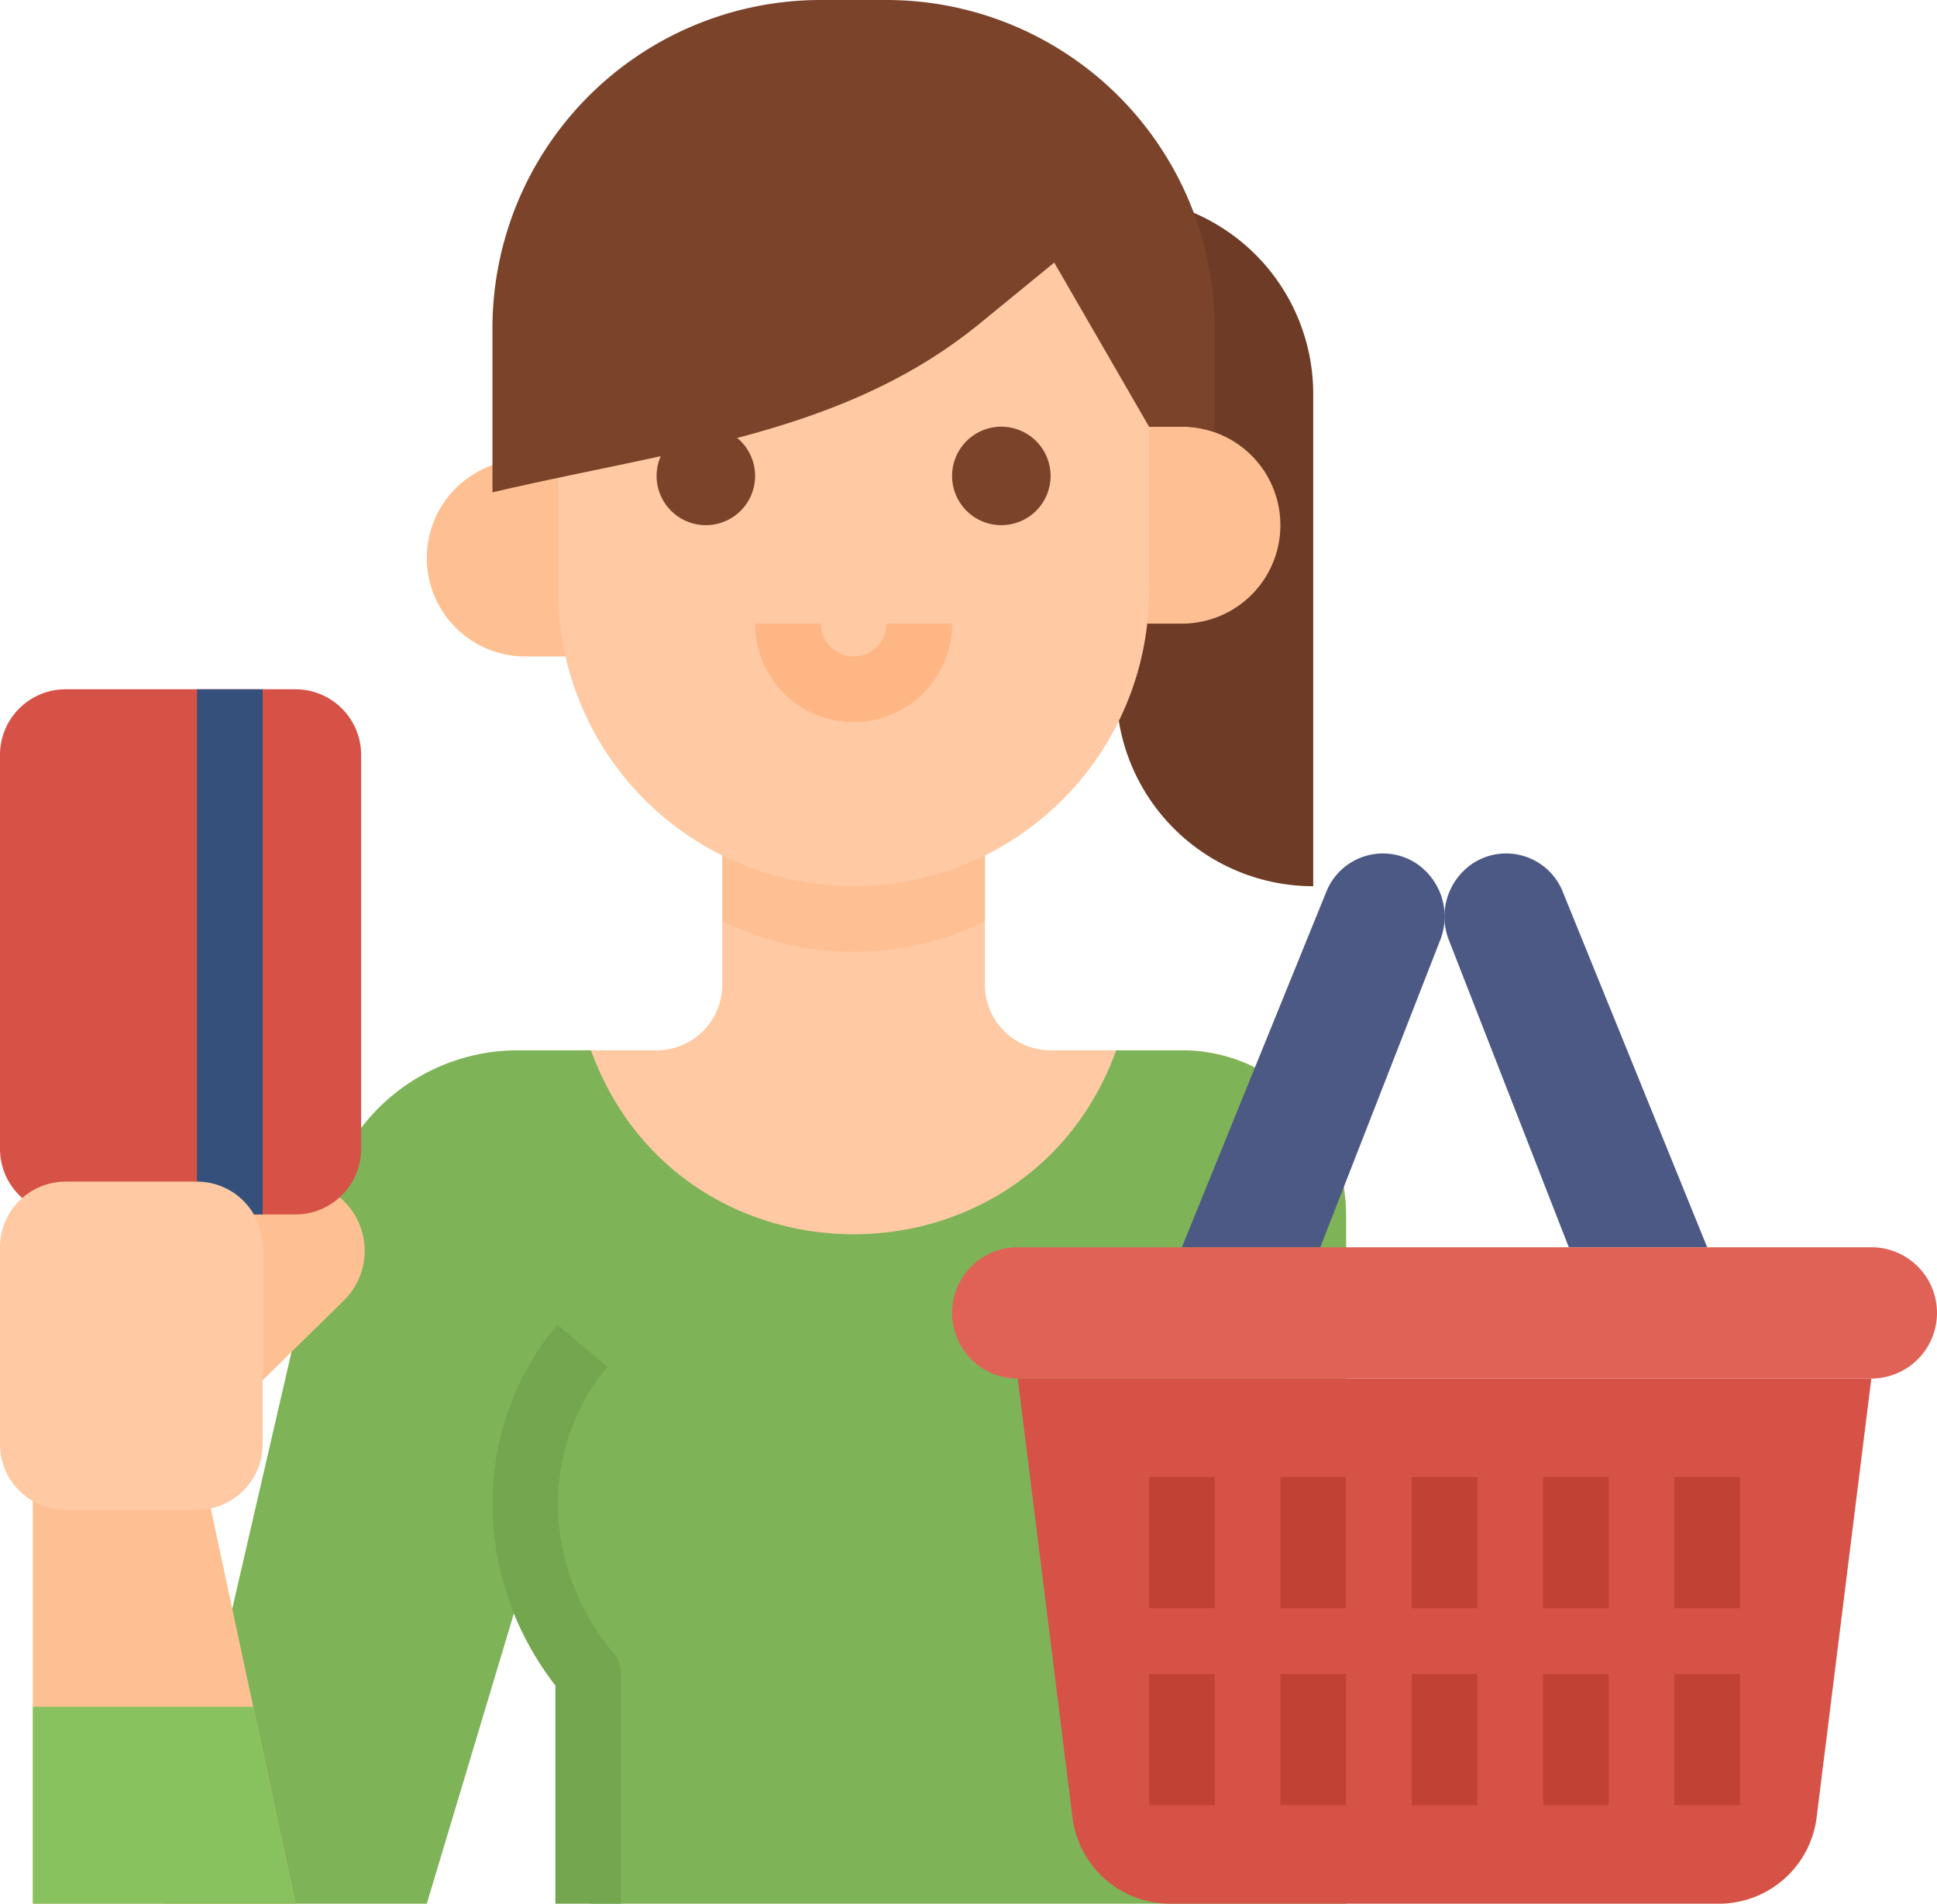 <svg xmlns="http://www.w3.org/2000/svg" viewBox="0 0 354 348"><defs><style>.cls-2{fill:#fec9a3}.cls-3{fill:#fec093}.cls-6{fill:#d75246}.cls-8{fill:#4c5985}.cls-12{fill:#7a432a}</style></defs><g id="Layer_2" data-name="Layer 2"><g id="Layer_1-2" data-name="Layer 1"><path d="M204 36a36 36 0 0136 36v90a36 36 0 01-36-36z" fill="#6e3c26"/><path class="cls-2" d="M246 222v36H66v-36a30 30 0 0130-30h24a12 12 0 0012-12v-36h48v36a12 12 0 0012 12h24a30 30 0 0130 30z"/><path class="cls-3" d="M180 144v24.38a54.08 54.08 0 01-48 0V144z"/><path d="M216 192h-12c-16.3 44.83-79.7 44.83-96 0H94.64a36 36 0 00-35.08 27.91L30 348h48l18-60 12 18v42h138V222a30 30 0 00-30-30z" fill="#7eb457"/><path d="M113.5 348h-12v-39.88c-15.41-19.89-15.37-47.3.37-66l9.17 7.74c-12.44 14.76-12 36.75 1.06 52.27a6 6 0 011.4 3.86z" fill="#74a650"/><path class="cls-3" d="M96 84h12v36H96a18 18 0 010-36z"/><path class="cls-6" d="M213.89 348h100.22A18 18 0 00332 332.23L342 252H186l10 80.23A18 18 0 00213.89 348z"/><path d="M258 306h12v24h-12zm-24 0h12v24h-12zm-24 0h12v24h-12zm72 0h12v24h-12zm24 0h12v24h-12zm-48-36h12v24h-12zm-24 0h12v24h-12zm-24 0h12v24h-12zm72 0h12v24h-12zm24 0h12v24h-12z" fill="#c24135"/><path class="cls-8" d="M312 228l-26.36-64.9a11.14 11.14 0 00-16.64-5.16 11.72 11.72 0 00-4.21 13.9L286.71 228z"/><path class="cls-8" d="M216 228l26.36-64.9a11.14 11.14 0 0116.64-5.16 11.72 11.72 0 014.21 13.9L241.29 228z"/><path d="M342 252H186a12 12 0 010-24h156a12 12 0 010 24z" fill="#e06257"/><path class="cls-3" d="M54 348H6v-84h30z"/><path class="cls-3" d="M62.93 219.65a12.74 12.74 0 01-.08 18.07L30 270l-18-18 33-32.43a12.74 12.74 0 0117.93.08z"/><path class="cls-6" d="M54 222H12a12 12 0 01-12-12v-72a12 12 0 0112-12h42a12 12 0 0112 12v72a12 12 0 01-12 12z"/><path d="M36 126h12v96H36z" fill="#34507b"/><path class="cls-2" d="M36 276H12a12 12 0 01-12-12v-36a12 12 0 0112-12h24a12 12 0 0112 12v36a12 12 0 01-12 12z"/><path d="M6 312v36h48l-7.72-36z" fill="#88c25e"/><path class="cls-3" d="M216 114h-12V78h12a18 18 0 010 36z"/><path class="cls-2" d="M156 162a54 54 0 01-54-54V54c18-24 84-30 108 0v54a54 54 0 01-54 54z"/><path class="cls-12" d="M129 96a9 9 0 119-9 9 9 0 01-9 9zm54 0a9 9 0 119-9 9 9 0 01-9 9z"/><path d="M156 132a18 18 0 01-18-18h12a6 6 0 0012 0h12a18 18 0 01-18 18z" fill="#feb784"/><path class="cls-12" d="M216 78a18.06 18.06 0 016 1V60a60 60 0 00-60-60h-12a60 60 0 00-60 60v30c33.66-7.87 64.32-10.63 89.09-30.89L192.67 48 210 78z"/></g></g></svg>